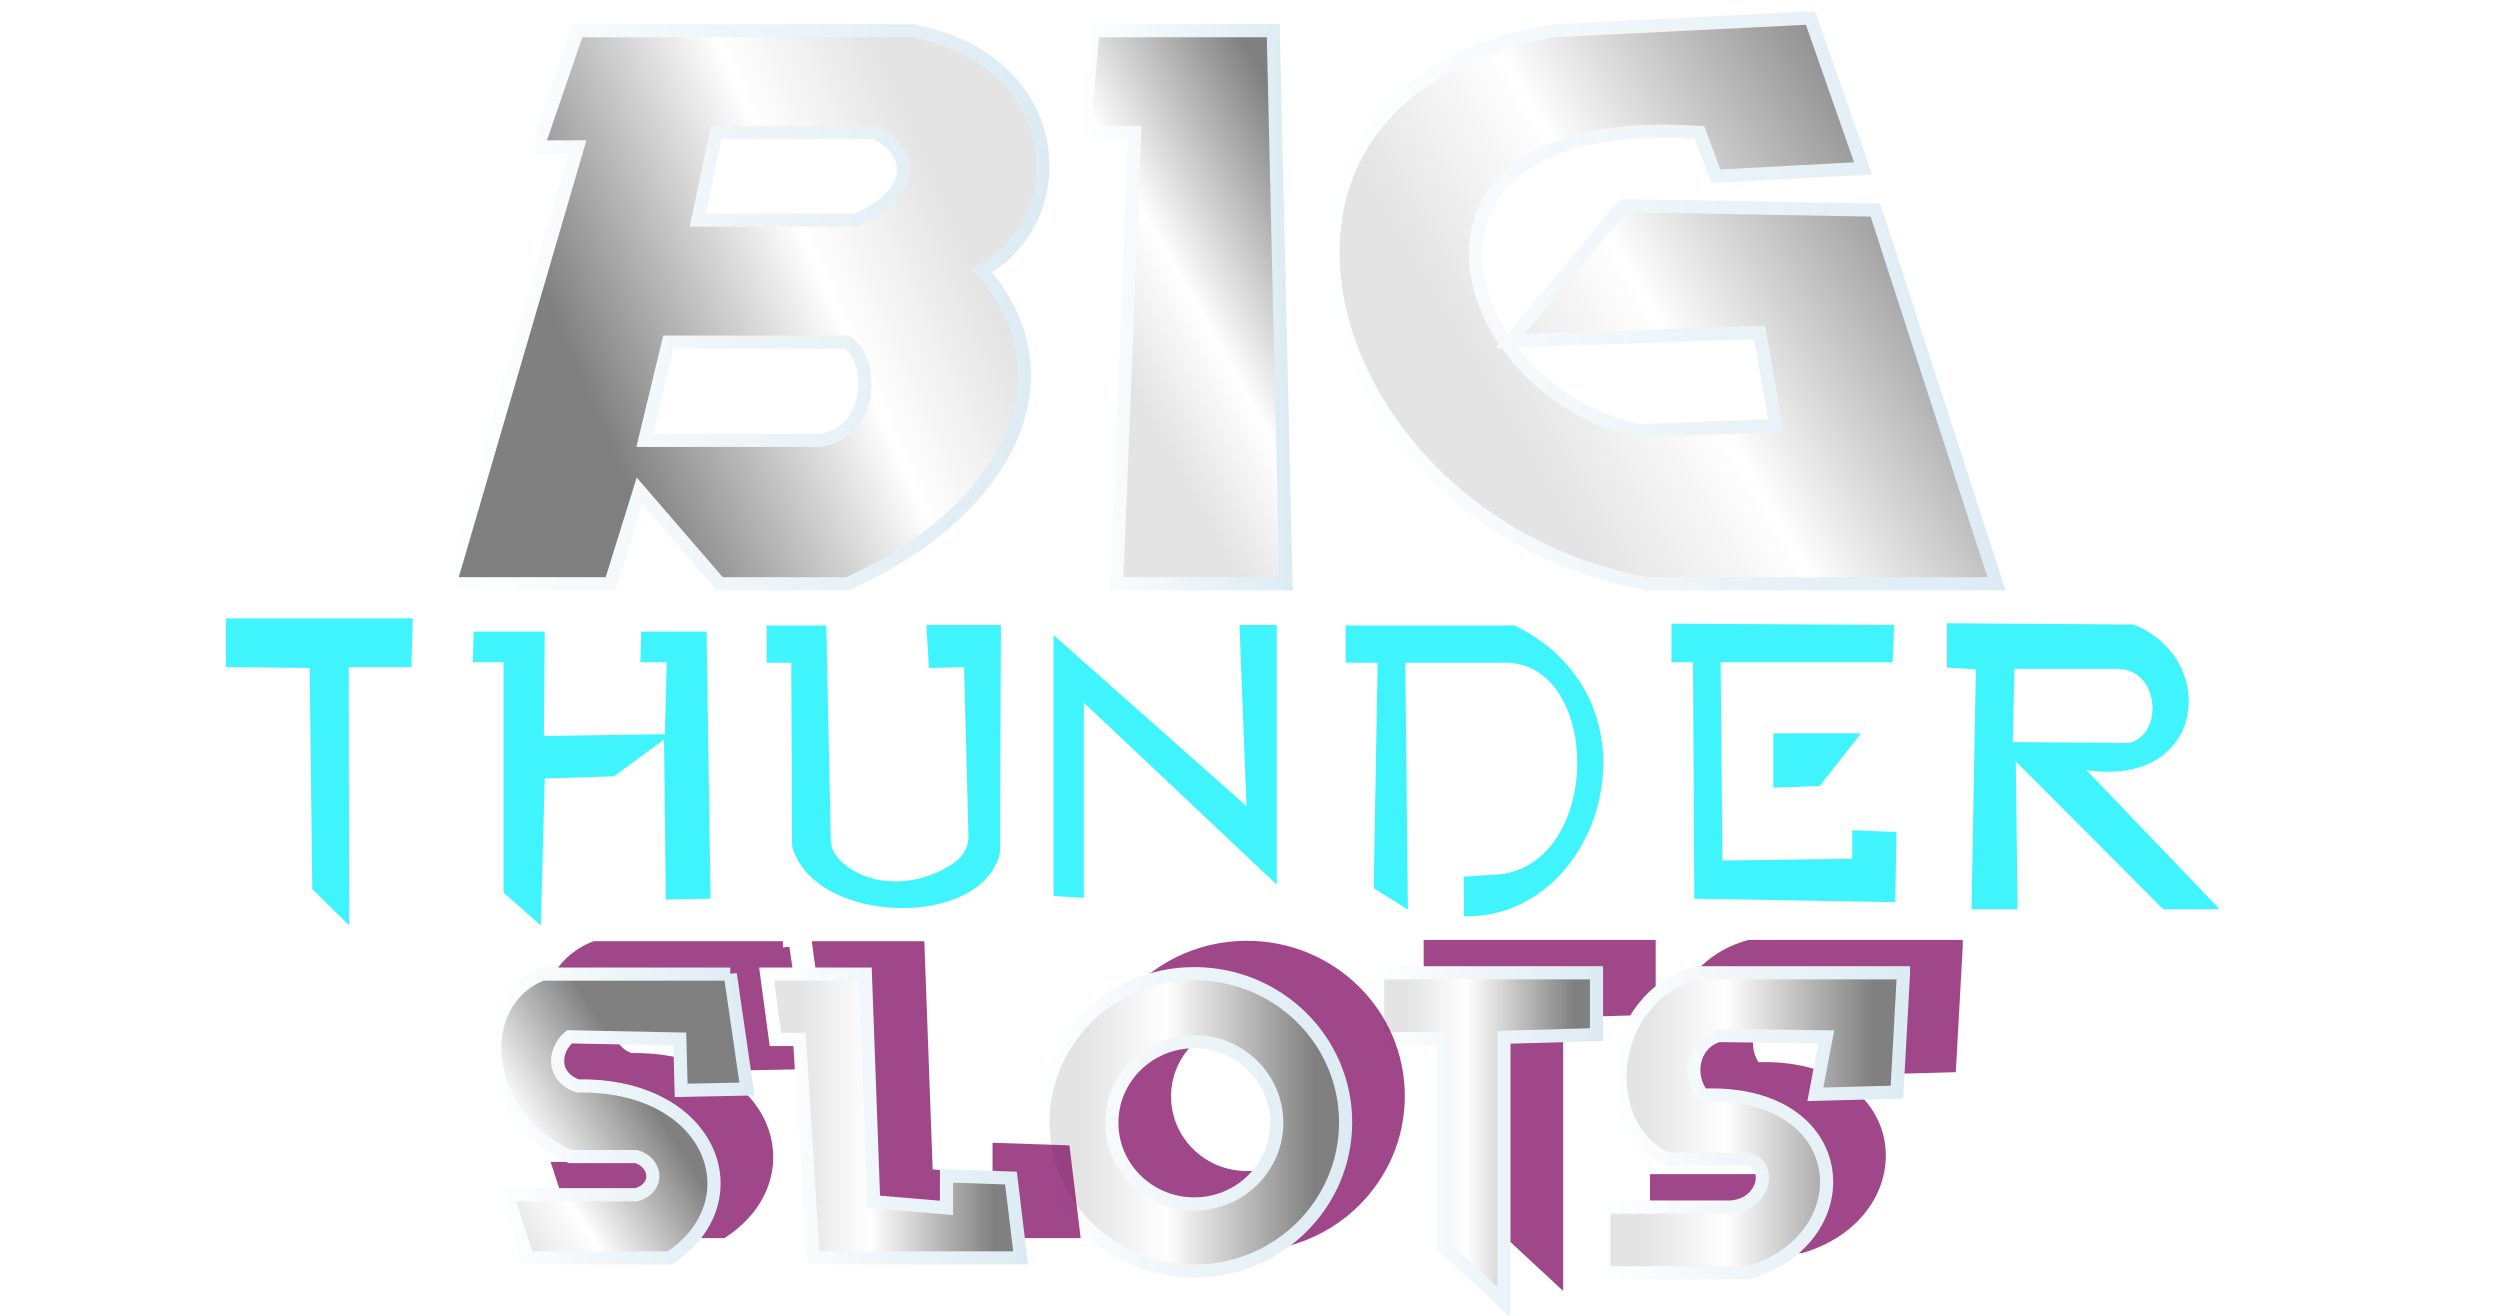 <svg xmlns="http://www.w3.org/2000/svg" id="Layer_2" x="0" y="0" viewBox="0 0 570 300" xml:space="preserve" enable-background="new 0 0 570 300"><style>.st0{opacity:.75}.st1{fill:#800a63}.st2{fill:none;stroke:#800a63;stroke-width:3;stroke-miterlimit:10}.st16{fill:#3ff4fd}.st19{fill:#1988ee}</style><g class="st0"><path class="st1" d="M178.5 216.1h-42.9c-16.3 6.5-14.1 32.4 6.4 41.6h15.1c4.6 1.4 5.4 7.1 0 8.7h-29.5l4.7 14.4h32.4c19.4-12.8 10-39.7-21-39.2-6.1-2.2-5.4-8.2-1.9-11.2l25.2.5.3 11.7 15-.3-3.8-26.2z"/><path class="st2" d="M178.5 216.1h-42.9c-16.3 6.5-14.1 32.4 6.4 41.6h15.1c4.6 1.4 5.4 7.1 0 8.7h-29.5l4.7 14.4h32.4c19.4-12.8 10-39.7-21-39.2-6.1-2.2-5.4-8.2-1.9-11.2l25.2.5.3 11.7 15-.3-3.8-26.2z"/></g><linearGradient id="SVGID_1_" gradientUnits="userSpaceOnUse" x1="103.71" y1="275.818" x2="151.924" y2="245.667"><stop offset=".136" stop-color="#e4e4e4"/><stop offset=".407" stop-color="#fff"/><stop offset=".897" stop-color="gray"/></linearGradient><path d="M166.5 222.1h-42.9c-16.3 6.5-14.1 32.4 6.4 41.6h15.1c4.6 1.4 5.4 7.1 0 8.7h-29.5l4.7 14.4h32.4c19.4-12.8 10-39.7-21-39.2-6.1-2.2-5.4-8.2-1.9-11.2l25.2.5.3 11.7 15-.3-3.8-26.2z" fill="url(#SVGID_1_)"/><linearGradient id="SVGID_2_" gradientUnits="userSpaceOnUse" x1="111.299" y1="254.449" x2="171.846" y2="254.449"><stop offset="0" stop-color="#fff"/><stop offset="1" stop-color="#dcebf3"/></linearGradient><path d="M166.5 222.1h-42.9c-16.3 6.5-14.1 32.4 6.4 41.6h15.1c4.6 1.4 5.4 7.1 0 8.7h-29.5l4.7 14.4h32.4c19.4-12.8 10-39.7-21-39.2-6.1-2.2-5.4-8.2-1.9-11.2l25.2.5.3 11.7 15-.3-3.8-26.2z" fill="none" stroke="url(#SVGID_2_)" stroke-width="3" stroke-miterlimit="10"/><g class="st0"><path class="st1" d="M326.1 215.8v15h15v47.3l13.8 12.8v-60.4l21.1-.6v-14.1z"/><path class="st2" d="M326.1 215.8v15h15v47.3l13.8 12.8v-60.4l21.1-.6v-14.1z"/></g><linearGradient id="SVGID_3_" gradientUnits="userSpaceOnUse" x1="314.12" y1="259.348" x2="363.963" y2="259.348"><stop offset=".136" stop-color="#e4e4e4"/><stop offset=".407" stop-color="#fff"/><stop offset=".897" stop-color="gray"/></linearGradient><path fill="url(#SVGID_3_)" d="M314.1 221.8v15h15v47.3l13.8 12.8v-60.4l21.1-.6v-14.1z"/><linearGradient id="SVGID_4_" gradientUnits="userSpaceOnUse" x1="312.62" y1="260.311" x2="365.463" y2="260.311"><stop offset="0" stop-color="#fff"/><stop offset="1" stop-color="#dcebf3"/></linearGradient><path fill="none" stroke="url(#SVGID_4_)" stroke-width="3" stroke-miterlimit="10" d="M314.1 221.8v15h15v47.3l13.8 12.8v-60.4l21.1-.6v-14.1z"/><g><g class="st0"><path class="st1" d="M446 215.8h-47.1c-21.1 5.7-23 35.4-6.6 42.5h18.6c5.5 2.2 2.8 10.6-4.4 10.9h-28.8v15h33c26.3-7.9 23.9-41.9-10.5-40.5-3.5-4.3-2.5-11.7 3.6-13.6l24.6.3-2.5 13.1 18.6-.5 1.5-27.2z"/><path class="st2" d="M446 215.8h-47.1c-21.1 5.7-23 35.4-6.6 42.5h18.6c5.5 2.2 2.8 10.6-4.4 10.9h-28.8v15h33c26.3-7.9 23.9-41.9-10.5-40.5-3.5-4.3-2.5-11.7 3.6-13.6l24.6.3-2.5 13.1 18.6-.5 1.5-27.2z"/></g><linearGradient id="SVGID_5_" gradientUnits="userSpaceOnUse" x1="365.624" y1="255.946" x2="434.019" y2="255.946"><stop offset=".136" stop-color="#e4e4e4"/><stop offset=".407" stop-color="#fff"/><stop offset=".897" stop-color="gray"/></linearGradient><path d="M434 221.8h-47.1c-21.1 5.7-23 35.4-6.6 42.5h18.6c5.5 2.2 2.8 10.6-4.4 10.9h-28.8v15h33c26.3-7.9 23.9-41.9-10.5-40.5-3.5-4.3-2.5-11.7 3.6-13.6l24.6.3-2.5 13.1 18.6-.5 1.5-27.2z" fill="url(#SVGID_5_)"/><linearGradient id="SVGID_6_" gradientUnits="userSpaceOnUse" x1="364.124" y1="255.946" x2="435.614" y2="255.946"><stop offset="0" stop-color="#fff"/><stop offset="1" stop-color="#dcebf3"/></linearGradient><path d="M434 221.8h-47.1c-21.1 5.7-23 35.4-6.6 42.5h18.6c5.5 2.2 2.8 10.6-4.4 10.9h-28.8v15h33c26.3-7.9 23.9-41.9-10.5-40.5-3.5-4.3-2.5-11.7 3.6-13.6l24.6.3-2.5 13.1 18.6-.5 1.5-27.2z" fill="none" stroke="url(#SVGID_6_)" stroke-width="3" stroke-miterlimit="10"/></g><g><g class="st0"><path class="st1" d="M284.3 216c-19.1 0-34.5 15.2-34.5 33.9s15.5 33.9 34.5 33.9c19.1 0 34.5-15.2 34.5-33.9S303.4 216 284.3 216zm0 52.5c-10.4 0-18.8-8.3-18.8-18.5s8.4-18.5 18.8-18.5 18.8 8.3 18.8 18.5-8.4 18.5-18.8 18.5z"/><path class="st2" d="M284.3 216c-19.1 0-34.5 15.2-34.5 33.9s15.5 33.9 34.5 33.9c19.1 0 34.5-15.2 34.5-33.9S303.4 216 284.3 216zm0 52.5c-10.4 0-18.8-8.3-18.8-18.5s8.4-18.5 18.8-18.5 18.8 8.3 18.8 18.5-8.4 18.5-18.8 18.5z"/></g><linearGradient id="SVGID_7_" gradientUnits="userSpaceOnUse" x1="237.781" y1="255.946" x2="306.836" y2="255.946"><stop offset=".136" stop-color="#e4e4e4"/><stop offset=".407" stop-color="#fff"/><stop offset=".897" stop-color="gray"/></linearGradient><path d="M272.3 222c-19.1 0-34.5 15.2-34.5 33.9s15.5 33.9 34.5 33.9c19.1 0 34.5-15.2 34.5-33.9S291.4 222 272.3 222zm0 52.5c-10.4 0-18.8-8.3-18.8-18.5s8.4-18.5 18.8-18.5 18.8 8.3 18.8 18.5-8.4 18.5-18.8 18.5z" fill="url(#SVGID_7_)"/><linearGradient id="SVGID_8_" gradientUnits="userSpaceOnUse" x1="236.281" y1="255.946" x2="308.336" y2="255.946"><stop offset="0" stop-color="#fff"/><stop offset="1" stop-color="#dcebf3"/></linearGradient><path d="M272.3 222c-19.1 0-34.5 15.2-34.5 33.9s15.5 33.9 34.5 33.9c19.1 0 34.5-15.2 34.5-33.9S291.4 222 272.3 222zm0 52.5c-10.4 0-18.8-8.3-18.8-18.5s8.4-18.5 18.8-18.5 18.8 8.3 18.8 18.5-8.4 18.5-18.8 18.5z" fill="none" stroke="url(#SVGID_8_)" stroke-width="3" stroke-miterlimit="10"/></g><g><g class="st0"><path class="st1" d="M186.8 216.1l2 14.9h5.5l3.1 49.8h47.3l-2.2-18.2-14.7-.5v7.3l-16.6-1.4-1.9-51.9z"/><path class="st2" d="M186.8 216.1l2 14.9h5.5l3.1 49.8h47.3l-2.2-18.2-14.7-.5v7.3l-16.6-1.4-1.9-51.9z"/></g><linearGradient id="SVGID_9_" gradientUnits="userSpaceOnUse" x1="174.839" y1="254.449" x2="232.712" y2="254.449"><stop offset=".136" stop-color="#e4e4e4"/><stop offset=".407" stop-color="#fff"/><stop offset=".897" stop-color="gray"/></linearGradient><path fill="url(#SVGID_9_)" d="M174.8 222.1l2 14.9h5.5l3.1 49.8h47.3l-2.2-18.2-14.7-.5v7.3l-16.6-1.4-1.9-51.9z"/><linearGradient id="SVGID_10_" gradientUnits="userSpaceOnUse" x1="173.132" y1="254.449" x2="234.405" y2="254.449"><stop offset="0" stop-color="#fff"/><stop offset="1" stop-color="#dcebf3"/></linearGradient><path fill="none" stroke="url(#SVGID_10_)" stroke-width="3" stroke-miterlimit="10" d="M174.8 222.1l2 14.9h5.5l3.1 49.8h47.3l-2.2-18.2-14.7-.5v7.3l-16.6-1.4-1.9-51.9z"/></g><image width="1505" height="573" transform="matrix(.24 0 0 .24 107.38 12.06)" overflow="visible"/><g><linearGradient id="SVGID_11_" gradientUnits="userSpaceOnUse" x1="244.31" y1="85.173" x2="313.605" y2="46.127"><stop offset=".136" stop-color="#e4e4e4"/><stop offset=".407" stop-color="#fff"/><stop offset=".897" stop-color="gray"/></linearGradient><linearGradient id="SVGID_12_" gradientUnits="userSpaceOnUse" x1="245.471" y1="70.021" x2="294.75" y2="70.021"><stop offset="0" stop-color="#fff"/><stop offset="1" stop-color="#dcebf3"/></linearGradient><path fill="url(#SVGID_11_)" stroke="url(#SVGID_12_)" stroke-width="3" stroke-miterlimit="10" d="M249.2 7l-2.1 23.2h11.6l-4.1 102.9h38.6L290.3 7z"/><linearGradient id="SVGID_13_" gradientUnits="userSpaceOnUse" x1="329.762" y1="111.366" x2="459.045" y2="34.502"><stop offset=".136" stop-color="#e4e4e4"/><stop offset=".407" stop-color="#fff"/><stop offset=".897" stop-color="gray"/></linearGradient><linearGradient id="SVGID_14_" gradientUnits="userSpaceOnUse" x1="302.384" y1="68.566" x2="457.263" y2="68.566"><stop offset="0" stop-color="#fff"/><stop offset="1" stop-color="#dcebf3"/></linearGradient><path d="M412.8 4.1L354.3 7c-83.2 14.6-54.4 112.2 21.2 126.1h79.7l-27.6-85.2-57.6-1-25.7 30.9 56.9-2 3.7 21.2-31.2 1.2c-42.7-9-61.3-73.2 13.8-68l3.7 10 33.6-1.8-12-34.3z" fill="url(#SVGID_13_)" stroke="url(#SVGID_14_)" stroke-width="3" stroke-miterlimit="10"/><linearGradient id="SVGID_15_" gradientUnits="userSpaceOnUse" x1="230.823" y1="40.005" x2="119.921" y2="88.64"><stop offset=".136" stop-color="#e4e4e4"/><stop offset=".407" stop-color="#fff"/><stop offset=".897" stop-color="gray"/></linearGradient><linearGradient id="SVGID_16_" gradientUnits="userSpaceOnUse" x1="100.568" y1="70.021" x2="239.281" y2="70.021"><stop offset="0" stop-color="#fff"/><stop offset="1" stop-color="#dcebf3"/></linearGradient><path d="M208.1 7h-76.4l-9.1 26.5h9.1l-29.1 99.6h36.6l6.6-21.2 18.3 21.2h29.1c34.9-15.5 52.7-46.1 30.7-71.4C245 50.2 243.8 13.9 208.1 7zm-20.8 93.4H147l5.4-22.4h40.7c6.2 3.7 6.2 20.4-5.8 22.4zm7.5-50.2h-35.7l4.2-20h36.1c9.1 4.1 9.9 14.3-4.6 20z" fill="url(#SVGID_15_)" stroke="url(#SVGID_16_)" stroke-width="3" stroke-miterlimit="10"/></g><g><image width="498" height="626" transform="matrix(.24 0 0 .24 13.52 103.52)" overflow="visible"/><image width="547" height="626" transform="matrix(.24 0 0 .24 68.96 103.52)" overflow="visible"/><image width="545" height="597" transform="matrix(.24 0 0 .24 135.92 103.52)" overflow="visible"/><image width="532" height="583" transform="matrix(.24 0 0 .24 201.68 103.52)" overflow="visible"/><image width="568" height="605" transform="matrix(.24 0 0 .24 269.12 103.52)" overflow="visible"/><image width="533" height="583" transform="matrix(.24 0 0 .24 342.32 103.52)" overflow="visible"/><image width="411" height="364" transform="matrix(.24 0 0 .24 365.6 129.92)" overflow="visible"/><image width="618" height="618" transform="matrix(.24 0 0 .24 402.08 100.64)" overflow="visible"/></g><g><image width="1960" height="358" transform="matrix(.24 0 0 .24 44.92 133.08)" overflow="visible" opacity=".75"/><path class="st16" d="M94.1 141H51.5v11.1l19.1.2.6 50.4 8.4 8.3-.1-58.9h14.3zM108 144l-.2 7h7v52.5l8.5 7.5.9-33.5 15.8-.5 11.4-8.4.4 36.5 10.2-.2-.9-60.9h-14.9l-.2 7h6l-.4 16.4-27.6.4.2-23.8zM174.8 142.5v8.6h5.6l.2 41.8c4.8 18.1 43.6 19.1 47.4 1.4l.2-51.8h-17l.6 9.8 8-.2 1 38.3c.1 2.4-1 4.7-3 6.1-8.5 6.2-20.5 5.9-26.6-.7-1.2-1.3-1.8-2.9-1.8-4.6l-1-48.6h-13.6zM240.2 144.8v59.5l6.9.4v-44.5l44 41.5v-59.2h-8.5l1.6 41.3zM306.8 142.5v8.6h7.3l-.9 51.4 7.8 4.9-.6-56.3h23.7c20.8 1.4 21.1 44.7-1.6 48.2l-8.8.6.1 9c31.4.8 46.8-49 11.5-66.3h-38.5zM381.1 142.2v8.8h4.9l.3 53.9 45.8.8.3-16-10.1-.4v6.5l-29.6.4-.4-45.2h39.2l.4-8.5z"/><path class="st16" d="M404.3 167.2v12.4l10.6-.4 9.4-12zM475.7 175.6c27.5 4 30.2-25.6 10.7-33.2l-42.5-.3v10.1l6.6.4-1 54.7H460l-.4-33.7 33.6 33.7h12.9l-30.4-31.7zm-16.8-6.4l.4-16.7H483c9.3.2 10.4 14.8 2.5 16.9l-26.6-.2z"/><defs><filter id="Adobe_OpacityMaskFilter" x="45.6" y="134" width="467.3" height="82.6"><feFlood result="back" flood-color="#fff" flood-opacity="1"/><feBlend in="SourceGraphic" in2="back"/></filter></defs><mask maskUnits="userSpaceOnUse" x="45.6" y="134" width="467.3" height="82.6" id="SVGID_17_"><g filter="url(#Adobe_OpacityMaskFilter)"><image width="1964" height="361" transform="matrix(.24 0 0 .24 43.6 132)" overflow="visible"/></g></mask><g opacity=".75" mask="url(#SVGID_17_)"><path class="st19" d="M512.4 203.8c-.7-2.1-2.3-4.2-4-5.9l-2.9-2.9c-.9-.9-1.9-1.8-2.5-2.9h-.2c-.7-1.3-2.3-2.4-3.4-3.5-1.2-1.2-2.1-2.4-3.4-3.6-.8-.8-2.6-2-2.9-3.1-.3-1.3 1.6-1.7 2.4-2.2 2.3-1.3 4.7-2.8 6.4-4.9 1.5-1.9 2.6-4.1 3.6-6.2.2-.5.4-1.1.6-1.7.1-.2.2-.5.2-.7.1-.2.2-.7.2-.8.1-.6.2-1 .2-1.6.1-.5-.2-1 .2-1.4v-2.9c0-.9-.1-1.7-.2-2.5-.1-.4.1-.9 0-1.3s-.2-.7-.2-1.2c-.4-.4-.4-1.4-.6-1.9-.2-.6-.3-1.4-.6-2-.6-1.3-1.3-2.6-1.9-3.8-.4-.7-1-1.4-1.4-2-.5-.6-1-1.3-1.6-1.9-.7-.7-1.3-1.3-2-1.9-.6-.5-1.3-.8-1.7-1.4h-.5c-.5-.9-2.3-1.5-3.2-2-1.1-.6-2.4-.8-3.5-1.4h-1.4v-.2H486v-.2h-4.6v-.2h-33.1v.2H446v.2h-1v.2h-1c-1.6.8-3.6 1.7-4.6 3.4h-1c-1.1-1.9-3.3-2.5-5-3.4h-1.2v-.2h-1.9v-.2H426v-.2h-40.3v.2h-2.4v.2h-1v.2h-1c-1.8.9-3.4 1.6-4.3 3.4-.6 1.3-1 2.3-1.2 3.7-.1.3-.2.5-.2 1v1c-.1.7-.2 1.2-.2 1.9s.2 1.2.2 1.9 0 1.3.2 1.9c.2.6.2 1.4.5 1.9.3.6.6 1.1 1 1.8h.2c-.1.9 2.2 2.5 2.6 3.4V160.5c0 .4-.1.8 0 1.2.1.4.2.6.2 1V189.3c0 4.1-.5 8.7.1 12.7.2 1.1.2 2.2.4 3.2 0-.1.2.7.2.7.1.3.1.6.2.8.2.5.5 1.1.7 1.6 1.1 2.3 4 2.9 6.2 3.7h2.2v.2h6.7v.2h13.4v.2h13.4v.2h6v-.2h2.4v-.2h1v-.2h1v-.2h.7c1-.9 2.2-1.2 3.1-2.3.6-.7 1.1-2 1.4-2.9.6-1.8.8-3.9 1-5.9.2-1.9 0-3.9 0-5.9 0-1.1-.2-2-.2-3 0-1.1-.4-1.9-.5-2.9v-.2c-.3-.3-.4-1.1-.6-1.4-.3-.5-.5-.9-.8-1.4-.3-.5-.7-.7-1-1.2h-.5c-.6-1.1-3-1.5-4.1-1.9h-1.9v-.2h-3.4v-.2h-.4v.2h-3.6c0-1 .6-1.8 1.2-2.5.7-.9 1.4-1.7 2-2.5 1.2-1.6 2.8-3.2 3.5-5 .2-.4.3-.9.5-1.3.1-.4.2-.7.2-1.2 0-.2.2-.4.2-.7v-.6-1.3c0-.8-.1-1.7-.5-2.4-.2-.4-.5-.9-.7-1.3-.3-.4-.7-.8-1-1.2h-.2c-1-.7-2-1.1-3.1-1.7h-1.2v-.2H422v-.2h-13.2v.2h-2.4v.2h-1c-1.2.5-2.6.8-3.6 1.7h-.5c-.3-.4-.4-.6-.5-1.1v-1.1c0-.4-.1-.8 0-1.2.1-.4.3-.6.5-1h28.3v-.2h2.4c2.1-.8 4.8-1.2 6-3.4h1c.6 1 1.5 2.1 2.4 2.8 1 .6 2.3 1.2 2.9 2.3h.2V162.7c0 2.6-.2 4.9-.2 7.4v7.4c0 1.3-.2 2.4-.2 3.7v9.3c0 .7-.2 1.2-.2 1.8v12.4c0 2.3.5 4.4 1.7 6.2 1.4 2.2 3.7 2.6 6 3.5h2.4v.2h4.1v-.2h2.4c2.3-.9 4.6-1.3 6-3.5.7-1 1-1.9 1.2-3.1.2-.1.3-.3.2-.5v-.4c.1-.3.2-.5.2-.8.1-.5-.1-1 0-1.4.1-.5.2-.9.2-1.6v-1.6-3.1-3.1c0-.8-.3-2.4.2-3h.5c.6 1.1 2 2.1 2.9 3l3.1 3.1 6.1 6.1c2 2 3.9 4.2 6.1 6 1 .8 2 1.6 3.1 2.3 1 .6 2.1.8 3.1 1.3h1.2v.2h2.4v.2h6.7v-.2h2.4v-.2h1.2c1-.5 2.2-.9 3.1-1.6 1-.7 1.6-1.9 1.9-2.9.3-1 .5-1.7.5-2.9.1-1.2 0-2-.4-2.9zm-111.1-19.1h1c.6.5 1.4.8 2.2 1.2h1v.2h1.2v.2h7.2v-.2h1.9v-.2h1.9c1 1-.8 2.1-1.2 2.9h-5v.2h-9.6c-.2-.4-.6-.6-.7-1.1-.1-.3 0-.7 0-1.1-.1-.6-.3-1.6.1-2.1zm82.3-22.3H474v-.2h-6c-.3-.5-.6-.7-.5-1.3.1-.6.4-.8.7-1.3h14.4c1.4.4 2.7 1.7 1 2.8zm-184 15.3v-11.3-7.3-6.5c0-2.1.3-4.5 0-6.6-.1-.5-.2-1-.2-1.7 0-.6-.1-1.1-.2-1.6-.4-1.1-.6-2.2-1.2-3.2-1.5-2.3-3.7-2.9-6.2-3.8h-2.4v-.2h-2.2v.2h-2.4c-2.8 1-5.5 1.8-6.5 4.7-.4 1.1-.9 2-1 3.2-.1 1.2-.2 2.1-.2 3.2 0 1.2.2 2.2.2 3.4v3.2c0 1.2.2 2.1.2 3.2v3.2c0 1.2.2 2.2.2 3.4 0 .8.3 2.5-.2 3.1h-.7c-1.3-.8-2.5-2.2-3.6-3.2-1.1-1.1-2.4-2.1-3.6-3.1-1.3-1-2.4-2.2-3.6-3.2-1.2-1-2.4-2-3.5-3.1s-2.3-2-3.5-3c-1.3-1-2.3-2.3-3.6-3.4-1.2-1-2.5-2-3.6-3.1-.5-.5-1.1-.9-1.7-1.4-.5-.5-1.3-.9-1.7-1.6h-.4c-.8-.6-2.2-1-2.9-1.7h-1.2v-.2h-3.4v.2h-1c-.8.6-1.8 1.1-2.6 1.7h-.7c-.2-.4-.7-.7-1-1.1-.2-.3-.3-.6-.5-1-.5-.7-1-1.3-1.8-1.8-1.3-.8-2.8-1.1-4.2-1.7h-2.4v-.2h-10.6v.2h-2.4c-1.4.5-2.9.9-4.2 1.7-.9.5-1.3 1.2-1.8 1.9-.3.5-1 1.3-1 1.9-.4.4-.4 1.3-.5 1.8-.1.6-.2 1.1-.2 1.7-.1 1-.1 2.4 0 3.4.2 1.2.3 2.4.5 3.6 0-.1.2.7.2.7.1.3.1.6.2 1 .2.7.7 1.1 1 1.7.6 1.2 1.5 2.1 2.9 2.8.9.4 3.2.8 3.6 1.8.4 1-.2 2.3 0 3.4.1.6.2 1 .2 1.7v1.8c0 3.9.2 7.4.2 11.3 0 3.1.2 6 .2 9.2 0 1.9 0 3.3-1.6 4.6-1.3 1-3.1 1.4-4.7 2h-1.9v.2h-2.2v-.2h-1.9c-1.7-.8-3.4-1.2-4.4-2.9-.7-1.2-.6-3-.6-4.6 0-5.5-.2-10.7-.2-16.2 0-2.8-.2-5.3-.2-8.2v-4.1c0-1.4-.2-2.6-.2-4v-5.5-1.4c0-.6-.2-.8-.2-1.3-.1-.5.1-1 0-1.4-.1-.5-.4-.8-.2-1.3-.3-.3-.3-.9-.4-1.2-.1-.4-.3-.8-.5-1.2-.5-.8-.8-1.7-1.7-2.4-1.4-1.2-3.2-1.5-4.9-2.2h-2.4v-.2h-7.2v.2h-2.4c-1.7.6-3.5 1-4.9 2.2-1.6 1.3-1.8 3.2-2.8 4.8h-.5c-.8-1.4-1.5-2.9-3-3.8-1.3-.8-2.8-1.1-4.2-1.7H159v-.2h-8.4v.2h-2.4c-1.4.5-2.9.9-4.2 1.7-.8.5-1.5 1.1-1.9 1.9-.3.5-.9 1.4-.8 1.9h-.2c.1.4-.1 1-.2 1.3-.2.5-.2.9-.2 1.4-.1.9-.2 1.7-.2 2.8 0 1 .1 1.8.2 2.8 0 .1.2.6.2.7.1.3.2.5.2.7.2.5.4.8.5 1.3h.2c0 .6.7 1.4 1.2 1.8.6.5 1.3.9 1.9 1.3.8.6 1 .8 1 1.8 0 .9-.1 1.1-.5 1.8h-9.8v.2H133c-.3-.4-.4-.6-.5-1.1-.1-.4 0-.8 0-1.2v-2.2-4.4c0-1.5.1-3.1-.1-4.6-.1-.7 0-1.5-.1-2.3-.1-.3-.4-.9-.5-1.2-.1-.4.1-.7-.2-1.1-.2-1.2-1.2-2.7-2.3-3.5-1.1-.8-2.4-1.3-3.7-1.7h-1v-.2h-2.4v-.2h-9.6v.2h-2.4v.2H109c-1.2.6-2.6 1-3.6 1.8-.6.5-1.1 1.1-1.4 1.7-.4.6-.8 1.1-1.2 1.8h-.5c0-.4-.2-.9-.2-1.3 0-.1-.2-.6-.2-.7-.1-.3-.2-.5-.2-.7-.3-.9-.8-2-1.4-2.8-1.4-1.7-3.5-2.1-5.5-2.9h-2.4v-.2H56v.2h-2.4c-2 .7-4.3 1.1-5.6 2.9-.7.8-1 1.8-1.3 2.8-.2.5-.3 1-.5 1.4-.1.4-.3.9-.2 1.3 0 1.6-.2 2.9-.2 4.6 0 .9.1 1.5.2 2.3.1.4-.1.8 0 1.2.1.4.2.7.2 1.1.3 1.7 1 3.8 2.4 4.9 1.5 1.2 3.3 1.6 5 2.3H56v.2h8.2c.4.7.7.7.7 1.6v1.7c0 1.2.2 2.1.2 3.4v6.5c0 7.9.2 15.4.2 23.3v2.9c0 1.1.2 1.8.2 2.9 0 1 .2 2 .5 2.9.1.2.2.5.2.7 0 .1.2.6.2.7.3.5.7.9 1 1.4 1 2 3.1 4.2 5 5.8 1.9 1.5 3.7 2.6 6 3.5h3.4c1.2-.6 2.4-.9 3.4-1.8.9-.8 1.4-2.1 1.9-3.1.3-.5.1-1.1.2-1.7.1-.3.2-.5.2-1v-.7c0-.6.2-.9.2-1.4.1-.5 0-1.1 0-1.7v-22.8-11.5-5.8-2.9c0-.5-.1-1 0-1.4.1-.6.4-.8.7-1.3H92v-.2h2.4c1.8-.7 3.5-1.1 5-2.3.8-.6 1.3-1.7 1.7-2.5.3-.8.4-1.7 1-2.4h.5c1 1.9 1.8 3.5 3.8 4.7.9.5 2 .7 2.4 1.7.3.7.2 1.6.2 2.5v38.3c0 1.2.1 2.2.2 3.5.1 1.3.6 2.3 1 3.5.2.7.4 1.1.8 1.8.4.6.7 1.1 1.2 1.7.9 1.1 2.1 2.3 3.2 3.2 1.1.9 2.2 1.8 3.5 2.5 1.1.6 2.3 1 3.5 1.4h3.1c1.4-.5 2.8-.9 3.8-2 .5-.6.9-1.3 1.2-1.9.2-.5.6-1.2.7-1.8.3-2.2.5-4.4.5-6.7 0-1.2.2-2.2.2-3.4v-3.4-3.2c0-1.2.2-2.2.2-3.4v-3.4-1.7c0-.8.3-.9.7-1.6h4.8v-.2h2.6v-.2h1.4c.8-.3 1.6-.6 2.4-1h1c.4.7.5.9.5 1.7v4.4c0 .3.2.6.2.8.3 1.9 0 4.1 0 6 0 2-.3 4.2 0 6.1.1.5.2.9.2 1.6 0 .6.1.9.2 1.4.3 1 .5 2 1 3 1.1 2.2 3.1 3.2 5.5 4.1h1.7v.2h5.8v-.2h2.2c1.2-.4 2.5-.7 3.6-1.3.5-.3 1.3-.8 1.7-1.2.5-.5.7-1.2 1.1-1.8 1-1.7 1.3-4.1 1.3-6.2v-6.1-6.2c0-2.1-.2-4-.2-6.1 0-7.5-.2-14.7-.2-22.1v-.2-3.4c0-.8-.3-2.7.2-3.4h.5c.5.8 1.1 1.6 1.9 2.2.7.5 1.7 1 2.2 1.8.6 1 .2 3.1.2 4.3V186c0 1.3-.2 2.7 0 4 .1.7.2 1.2.2 2v1c0 .4.3.4.2.8v.2c-.1.6.3 1.5.5 2 .2.6.5 1.3.7 1.9.2.7.6 1.4 1 2 .2.3.3.8.5 1.1.2.4.5.4.5.8h.2c1.9 3.3 5.5 6 8.9 7.7 1.6.8 3.2 1.5 4.8 2.1 1.6.6 3.2.9 4.8 1.5h1.2v.2h1.2v.2h1.7v.2h2.2v.2h7.4v-.2h2.2v-.2h1.4v-.2h1.4v-.2h1c1.5-.6 3.2-.9 4.7-1.5s3-1.3 4.4-2.1c1.6-.9 3.2-1.9 4.6-3.2.8-.8 1.4-1.5 2-2.3.2-.3.4-.8.6-1.1.3-.4.7-.6 1-1.1h.2c.4.7.4.7.5 1.4 0 .2.2.3.2.6v.7c0 .1.2.6.2.7.1.2.2.5.2.7.2.5.5 1 .7 1.4 1 2.1 3.2 2.7 5.3 3.7h1.2v.2h2.4v.2h1v-.2h2.2v-.2h1c.9-.5 2-.9 2.9-1.4 1.1-.7 1.3-1.6 1.9-2.5 1-1.5 1.2-3.5 1.2-5.4.7-.7.2-3 .2-4v-4-.2-7.9-4.1c0-.9-.4-3.2.2-3.8h1c.8 1.4 2.4 2.4 3.6 3.5 1.3 1.2 2.4 2.4 3.7 3.5 1.2 1 2.1 2.3 3.2 3.2 1.2 1 2.3 2 3.4 3.1 2.1 2.1 4.5 4 6.6 6.1 2.1 2.1 4.4 4.4 6.7 6.3 1.1.9 2 1.8 3.2 2.5 1 .6 2.2.9 3.4 1.3h2.9c1.2-.5 2.6-1 3.6-1.8s1.6-2.3 1.9-3.4c.3-1 .5-2 .5-3.1 0-.6.2-1 .2-1.6v-1.4-6.1c.3-4 .3-8 .3-12.1zm73.3-12.9c-.2-1.1-.5-2.2-.8-3.2-.3-1-.5-2.3-1.2-3.2v-.2c-1.1-2.4-2.1-4.6-3.6-6.8-.8-1.1-1.5-2.2-2.4-3.4-.9-1.1-1.8-2.4-2.9-3.4-2.1-1.9-4.4-3.7-6.7-5.3-1.1-.7-2.3-1.3-3.5-1.9-1.1-.6-2.4-.8-3.5-1.4h-1.4v-.2h-2.4v-.2h-33.1v.2H309v.2h-1c-2.6 1-4.6 2-5.8 4.4-.3.5-.3 1.1-.5 1.7-.2.5-.4 1.1-.5 1.7-.1.5.1 1 0 1.4-.1.6-.2 1-.2 1.7s.2 1 .2 1.7c0 .5.1 1.1.1 1.6.2 1.1.6 2.2 1.1 3.2.5 1.1 1.2 2.2 2.4 2.9 1 .6 2.5.8 3.1 1.8.7.7.2 3.2.2 4.2v4.1c0 .7-.2 1.2-.2 1.9v5.4c0 2.4.3 5.1-.1 7.4-.4 2.3-.1 4.9-.1 7.3v5.6c0 .6-.4 1.1-.2 1.7 0 5.4.2 10.7 5 13.9h.2c2.1 1.4 4.1 2.5 6.5 3.4h4.1c1.8-.7 3.8-1.6 4.8-3.4h.2c.3.6.9 1.1 1.2 1.7.3.6.7 1.1 1.1 1.7.8 1 2.3 1.6 3.5 2.2h1v.2h1.7v.2h2.9v-.2h1.9v-.2h1.4c2.1-.8 4.3-1.2 6.4-2.1 2.3-.9 4.3-2.1 6.4-3.4h.2c2.7-1.8 5.4-4 7.3-6.5.9-1.2 1.9-2.5 2.8-3.7.4-.6.8-1.3 1.2-1.9.3-.4 1-1.3 1-1.8h.2c-.1-1 1.1-1.9 1.2-2.9v-.2h.2v-.2-.2h.2c.1-1.3 1-2.5 1.4-3.7.4-1.2.6-2.5 1-3.7.3-1 .6-2.2.7-3.2.1-.7.2-1.2.2-1.8.1-.6.2-1.1.2-1.6.1-.5 0-1.1 0-1.7 0-.7.2-1.1.2-1.7.2-1.2-.2-2.2-.2-3.2.1-2.6-.4-4.7-.7-6.9zm-19.1 11.4c0 .3-.2.6-.2 1v1c0 .2-.2.5-.2.8 0 .3-.2.6-.2.8-.4 2.5-1.3 5.2-2.9 7.2-1 1.2-2.1 2.4-3.4 3.4-1.1.9-2.3 1.3-3.6 1.8H342v.2h-2.2v.2h-2.4v.2h-1.7c-1.7.6-4.6 1.2-5.5 2.9h-.7c-.7-.7-.2-3.2-.2-4.2 0-1.4-.1-2.8-.2-4.1-.3-2.3 0-5 0-7.3v-7.4-3.7c0-.6.1-1.3 0-1.9-.1-.6-.2-1-.2-1.7v-3.7-1.9c0-.9.3-1 .7-1.7h14.9v.2h1.4c.7.3 1.5.6 2.2 1.1.7.5 1.3 1.3 1.9 1.9 1.2 1.2 1.9 2.6 2.4 4.1.2.6.6 1.3.7 1.9.1.6.1 1.1.2 1.7.2.6.1 1.2.2 1.9.1.6.2 1 .2 1.7.1 1.1.3 2.4.1 3.6z"/><path class="st19" d="M94.1 141H51.5v11.1l19.1.2.6 50.4 8.4 8.3-.1-58.9h14.3zM108 144l-.2 7h7v52.5l8.5 7.5.9-33.5 15.8-.5 11.4-8.4.4 36.5 10.2-.2-.9-60.9h-14.9l-.2 7h6l-.4 16.4-27.6.4.2-23.8zM174.8 142.5v8.6h5.6l.2 41.8c4.8 18.1 43.6 19.1 47.4 1.4l.2-51.8h-17l.6 9.8 8-.2 1 38.3c.1 2.4-1 4.7-3 6.1-8.5 6.2-20.5 5.9-26.6-.7-1.2-1.3-1.8-2.9-1.8-4.6l-1-48.6h-13.6zM240.2 144.8v59.5l6.9.4v-44.5l44 41.5v-59.2h-8.5l1.6 41.3zM306.8 142.5v8.6h7.3l-.9 51.4 7.8 4.9-.6-56.3h23.7c20.8 1.4 21.1 44.7-1.6 48.2l-8.8.6.1 9c31.4.8 46.8-49 11.5-66.3h-38.5zM381.1 142.2v8.8h4.9l.3 53.9 45.8.8.3-16-10.1-.4v6.5l-29.6.4-.4-45.2h39.2l.4-8.5z"/><path class="st19" d="M404.3 167.2v12.4l10.6-.4 9.4-12zM475.7 175.6c27.5 4 30.2-25.6 10.7-33.2l-42.5-.3v10.1l6.6.4-1 54.7H460l-.4-33.7 33.6 33.7h12.9l-30.4-31.7zm-16.8-6.4l.4-16.7H483c9.3.2 10.4 14.8 2.5 16.9l-26.6-.2z"/></g></g></svg>
